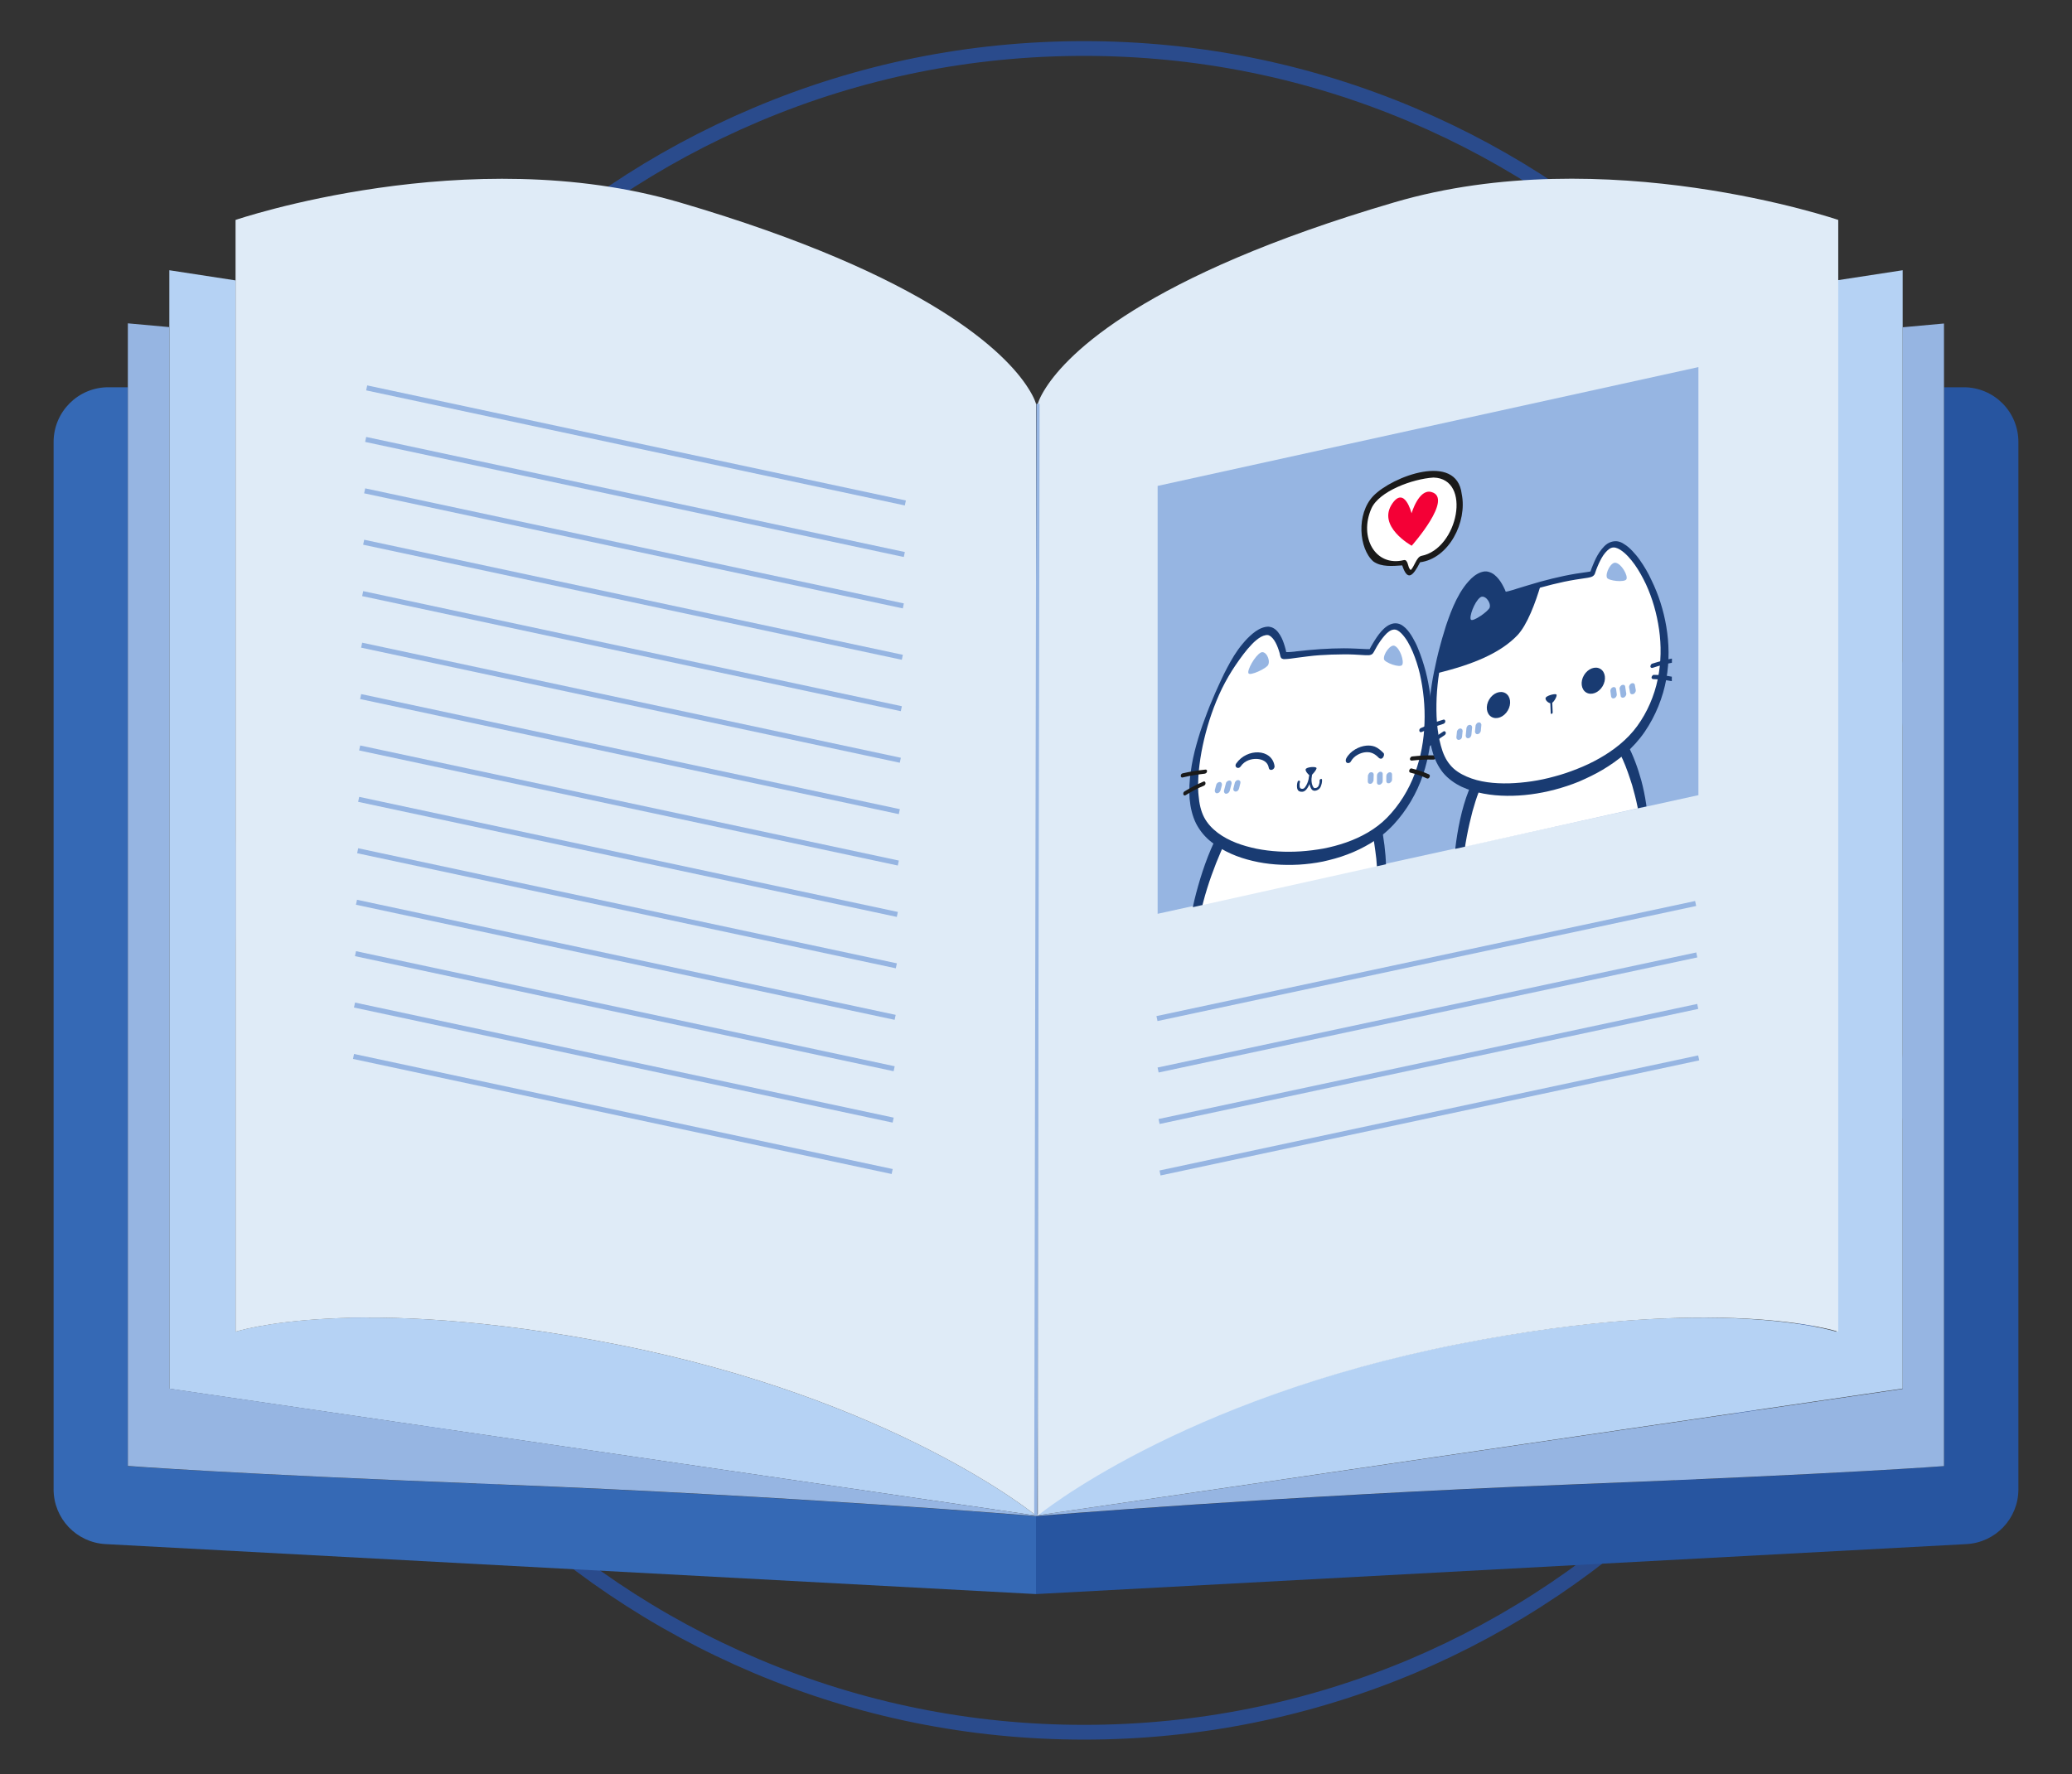 <?xml version="1.0" encoding="utf-8"?>
<!-- Generator: Adobe Illustrator 28.0.0, SVG Export Plug-In . SVG Version: 6.00 Build 0)  -->
<svg version="1.1" id="Layer_1" xmlns="http://www.w3.org/2000/svg" xmlns:xlink="http://www.w3.org/1999/xlink" x="0px" y="0px"
	 viewBox="0 0 1264 1082.7" style="enable-background:new 0 0 1264 1082.7;" xml:space="preserve">
<rect x="0" y="0" width="1264" height="1082.7" fill="#333333" stroke="none"/>
<style type="text/css">
	.st0{fill:none;stroke:#2A4B8C;stroke-width:9;stroke-miterlimit:10;}
	.st1{fill:#2755A0;}
	.st2{fill:#3569B5;}
	.st3{fill:#B5D2F4;}
	.st4{fill:#96B5E2;}
	.st5{fill:#DFEBF7;}
	.st6{clip-path:url(#SVGID_00000036934957714148720700000006507766678983692425_);fill:#FFFFFF;}
	.st7{clip-path:url(#SVGID_00000036934957714148720700000006507766678983692425_);fill:#193B72;}
	.st8{clip-path:url(#SVGID_00000036934957714148720700000006507766678983692425_);}
	.st9{fill:#FFFFFF;}
	.st10{fill:#193B72;}
	.st11{fill:#1A1A1A;}
	.st12{clip-path:url(#SVGID_00000036934957714148720700000006507766678983692425_);fill:#96B5E2;}
	.st13{clip-path:url(#SVGID_00000036934957714148720700000006507766678983692425_);fill:none;}
	.st14{fill:#F40036;}
</style>
<path class="st0" d="M661.3,1057c-69.3,0-136.6-13.6-200-40.4c-61.2-25.9-116.1-62.9-163.3-110.1c-47.2-47.2-84.2-102.1-110.1-163.3
	c-26.8-63.3-40.4-130.6-40.4-200c0-69.3,13.6-136.6,40.4-200C213.8,282,250.8,227.1,298,179.9S400.1,95.9,461.3,70
	c63.3-26.8,130.6-40.4,200-40.4c69.3,0,136.6,13.6,200,40.4c61.2,25.9,116.1,62.9,163.3,110.1c47.2,47.2,84.2,102.1,110.1,163.3
	c26.8,63.3,40.4,130.6,40.4,200c0,69.3-13.6,136.6-40.4,200c-25.9,61.2-62.9,116.1-110.1,163.3c-47.2,47.2-102.1,84.2-163.3,110.1
	C797.9,1043.4,730.6,1057,661.3,1057z"/>
<g>
	<path class="st1" d="M1197.9,236.3h-12v658.3c0,0-58.1,4.7-227.2,11.3c-179,7-326.7,19.3-326.7,19.3v47.5l567.7-30.5
		c17.7-1,31.6-15.6,31.6-33.4V269.7C1231.3,251.2,1216.4,236.3,1197.9,236.3z"/>
	<path class="st2" d="M78,894.6V236.3H66.1c-18.5,0-33.4,15-33.4,33.4v639.1c0,17.8,13.9,32.4,31.6,33.4L632,972.7v-47.5
		c0,0-147.7-12.3-326.8-19.3C136.2,899.2,78,894.6,78,894.6z"/>
	<path class="st3" d="M632,924.8c0,0-86.2-71.1-256.1-104.5c-160.4-31.5-232.2-7.7-232.2-7.7V171.1l-40.4-6.2v34.7v647.8L632,924.8z
		"/>
	<path class="st4" d="M1185.9,894.6V236.3v-38.9l-25.2,2.3v647.8L632,924.8l-528.7-77.5V199.6L78,197.3v38.9v658.3
		c0,0,58.2,4.7,227.2,11.3c179,7,326.7,19.3,326.8,19.3c0,0,147.7-12.3,326.7-19.3C1127.8,899.2,1185.9,894.6,1185.9,894.6z"/>
	<path class="st3" d="M888.1,820.3C718.2,853.7,632,924.8,632,924.8l528.7-77.5V199.6v-34.7l-40.4,6.2v641.5
		C1120.3,812.7,1048.5,788.8,888.1,820.3z"/>
	<path class="st5" d="M633.1,924.8c0,0,86.2-71.1,256.1-104.5c160.4-31.5,232.2-7.7,232.2-7.7V171.1v-36.9
		c0,0-142.1-48.6-270.9-10.7c-153.3,45-199.1,92.5-212.3,112.8c-4.2,6.4-5.1,10.1-5.1,10.1v0v0.4V924.8z"/>
	<path class="st5" d="M375.9,820.3C545.8,853.7,632,924.8,632,924.8V246.8v-0.4v0c0,0-0.9-3.7-5.1-10.1
		C613.8,216,568,168.5,414.6,123.5c-128.8-37.8-270.9,10.7-270.9,10.7v36.9v641.5C143.7,812.7,215.5,788.8,375.9,820.3z"/>
	<g>
		<g>
			
				<rect x="386.6" y="104" transform="matrix(0.209 -0.978 0.978 0.209 40.856 594.561)" class="st4" width="3.1" height="336"/>
			
				<rect x="385.9" y="135.4" transform="matrix(0.209 -0.978 0.978 0.209 9.666 618.771)" class="st4" width="3.1" height="336"/>
			
				<rect x="385.3" y="166.8" transform="matrix(0.209 -0.978 0.978 0.209 -21.524 642.982)" class="st4" width="3.1" height="336"/>
			
				<rect x="384.7" y="198.2" transform="matrix(0.209 -0.978 0.978 0.209 -52.714 667.192)" class="st4" width="3.1" height="336"/>
			
				<rect x="384.1" y="229.6" transform="matrix(0.209 -0.978 0.978 0.209 -83.904 691.403)" class="st4" width="3.1" height="336"/>
			
				<rect x="383.4" y="261" transform="matrix(0.209 -0.978 0.978 0.209 -115.094 715.613)" class="st4" width="3.1" height="336"/>
			
				<rect x="382.8" y="292.4" transform="matrix(0.209 -0.978 0.978 0.209 -146.283 739.823)" class="st4" width="3.1" height="336"/>
			
				<rect x="382.2" y="323.8" transform="matrix(0.209 -0.978 0.978 0.209 -177.473 764.034)" class="st4" width="3.1" height="336"/>
			
				<rect x="381.6" y="355.2" transform="matrix(0.209 -0.978 0.978 0.209 -208.663 788.244)" class="st4" width="3.1" height="336"/>
			
				<rect x="381" y="386.6" transform="matrix(0.209 -0.978 0.978 0.209 -239.853 812.454)" class="st4" width="3.1" height="336"/>
			
				<rect x="380.3" y="417.9" transform="matrix(0.209 -0.978 0.978 0.209 -271.043 836.665)" class="st4" width="3.1" height="336"/>
			
				<rect x="379.7" y="449.3" transform="matrix(0.209 -0.978 0.978 0.209 -302.233 860.875)" class="st4" width="3.1" height="336"/>
			
				<rect x="379.1" y="480.7" transform="matrix(0.209 -0.978 0.978 0.209 -333.423 885.086)" class="st4" width="3.1" height="336"/>
			
				<rect x="378.5" y="512.1" transform="matrix(0.209 -0.978 0.978 0.209 -364.613 909.296)" class="st4" width="3.1" height="336"/>
		</g>
	</g>
	
		<rect x="702.2" y="584.4" transform="matrix(0.978 -0.209 0.209 0.978 -103.413 195.235)" class="st4" width="336" height="3.1"/>
	
		<rect x="702.9" y="615.8" transform="matrix(0.978 -0.209 0.209 0.978 -109.973 196.061)" class="st4" width="336" height="3.1"/>
	
		<rect x="703.5" y="647.2" transform="matrix(0.978 -0.209 0.209 0.978 -116.534 196.888)" class="st4" width="336" height="3.1"/>
	
		<rect x="704.1" y="678.6" transform="matrix(0.978 -0.209 0.209 0.978 -123.094 197.715)" class="st4" width="336" height="3.1"/>
	<polygon class="st4" points="1036.1,224 706.2,296.5 706.2,557.6 1036.1,485.2 	"/>
	<g id="Cats_00000043439058334753183500000003604010572455286946_">
		<defs>
			<polygon id="SVGID_1_" points="1019.5,488.7 709.5,557.6 710.5,380.5 1020.4,311.6 			"/>
		</defs>
		<clipPath id="SVGID_00000026881627249046576830000011094695412431315617_">
			<use xlink:href="#SVGID_1_"  style="overflow:visible;"/>
		</clipPath>
		<path style="clip-path:url(#SVGID_00000026881627249046576830000011094695412431315617_);fill:#FFFFFF;" d="M756.4,495.4
			c-16.7,14.5-35.8,79.4-26.9,94.7c8.9,15.3,83.5,21.6,102.4-6.4s10.3-87.3,0.1-97.1C821.8,476.7,773.1,481,756.4,495.4z"/>
		<path style="clip-path:url(#SVGID_00000026881627249046576830000011094695412431315617_);fill:#193B72;" d="M758,498.1
			c-5.7,5.4-9.7,13.9-13.1,21.3c-8.1,18.6-15.9,43.3-14.9,62.2c0.2,2.2,0.6,4.5,1.5,6.3c5.4,9.5,32,12.6,43,12.7
			c15.2,0.3,44.7-1.6,56.1-18.5c11.1-16.6,10.6-40.9,9-58.1c-1.4-11.7-3.1-23.8-8.7-33c-1.8-2.8-4.7-3.7-7.7-4.6
			C807.5,482.3,773.4,485.7,758,498.1L758,498.1z M754.8,492.8c13.1-10.6,33.5-13.8,47.7-14.9c10-0.5,27.9-0.7,33.5,8.1
			c2.3,3.4,3.6,7.3,4.9,11.4c2.3,7.8,3.6,16.1,4.3,24.6c1.4,18.7-0.5,44.2-11.5,62.2c-16,24.3-62.7,23.3-82.9,19.2
			c-7.9-1.7-21.7-4.9-24.7-13.6c-0.7-2-1.2-4.3-1.4-6.6c-0.7-8.8,0.6-17.7,2.3-26.7C730.9,537.7,740.1,506.5,754.8,492.8
			L754.8,492.8z"/>
		<g style="clip-path:url(#SVGID_00000026881627249046576830000011094695412431315617_);">
			<path class="st9" d="M732.9,502.1c16.5,28,85.6,30.1,115.2-1c17.8-18.8,23.5-43.4,23.1-65.3c-0.6-26.8-10.3-49.7-18.1-53
				c-6.5-2.8-13.2,8.2-16.6,14.8c-0.5,1-4.8,0-15.1-0.1c-3.2,0-7.1,0-11.6,0.3c-1.5,0.1-2.9,0.2-4.3,0.3c-14,1-22.3,3-22.5,1.7
				c-1.6-7.8-5-14.8-9.8-14.7c-11,0.3-27.4,26.4-37.1,55C728.2,463.3,724.9,488.4,732.9,502.1z"/>
			<path class="st10" d="M863.1,472c3.7-10,5.6-20.5,5.9-30.8c0.4-10.3-0.7-20.4-2.8-29.9c-1.1-4.7-2.6-9.3-4.4-13.6
				c-1.8-4.2-4-8.3-7-11.3c-1.5-1.5-3.1-2.5-4.8-2.2c-1.7,0.2-3.7,1.7-5.3,3.6c-1.7,1.9-3.2,4.1-4.6,6.4c-0.7,1.2-1.3,2.4-2,3.6
				L838,398l-0.1,0.1c0,0-0.1,0.2-0.3,0.5c-0.7,0.8-1.2,0.9-1.5,1c-0.6,0.2-0.9,0.2-1.3,0.2c-0.7,0-1.3,0-1.9,0
				c-4.7-0.3-9.2-0.6-13.8-0.5c-4.6,0-9.3,0.2-14,0.5c-4.7,0.3-9.4,1-14.2,1.6l-3.6,0.5c-1.2,0.1-2.4,0.3-3.8,0.3
				c-0.4,0-0.7,0-1.4-0.3c-0.2-0.1-0.4-0.2-0.6-0.5c-0.1-0.2-0.2-0.3-0.3-0.6l-0.1-0.3l-0.1-0.4c-0.1-0.6-0.3-1.1-0.4-1.7
				c-0.3-1.1-0.7-2.2-1.1-3.3c-0.8-2.1-1.8-4.1-3.1-5.6c-0.6-0.7-1.3-1.3-2.1-1.7c-0.4-0.2-0.7-0.3-1.1-0.3c-0.2,0-0.3,0-0.5,0
				l-0.7,0.1c-1.8,0.3-3.8,1.5-5.6,3c-1.9,1.5-3.6,3.5-5.4,5.5c-1.7,2-3.3,4.2-4.9,6.4c-1.6,2.2-3.1,4.5-4.6,6.8
				c-2.9,4.7-5.6,9.6-7.8,14.6c-4.5,10.1-7.8,20.7-10,31.1c-1.1,5.2-1.9,10.5-2.4,15.6c-0.2,2.6-0.4,5.1-0.4,7.6c0,2.5,0,5,0.3,7.4
				c0.4,4.8,1.4,9.4,3.4,13.2c2,3.8,5,6.9,8.3,9.4c6.8,5.1,15.1,7.9,23.7,9.7c8.6,1.7,17.7,2.2,26.9,1.6c4.6-0.3,9.2-0.9,13.8-1.7
				c4.6-0.9,9.2-2.1,13.8-3.7c9.1-3.2,18.1-8,25.2-15.3C853.6,491.3,859.4,482,863.1,472z M836.5,514.3c-4.8,2.9-9.7,5.3-14.6,7.1
				c-4.9,1.9-9.9,3.2-14.8,4.3c-4.9,1-9.8,1.6-14.7,1.9c-9.7,0.5-19.2-0.1-28.3-2.3c-9-2.1-17.7-5.7-25.1-11.5
				c-3.7-2.9-6.9-6.6-9.3-11.2c-2.3-4.6-3.5-9.8-4-15.2c-0.2-2.7-0.2-5.4-0.1-8.2c0.1-2.7,0.4-5.5,0.8-8.2c0.7-5.5,1.9-11,3.4-16.4
				c1.5-5.4,3.2-10.8,5.2-16c1.9-5.3,4-10.5,6.3-15.7c1.2-2.6,2.3-5.2,3.5-7.7c1.2-2.6,2.4-5.1,3.8-7.7c2.7-5.1,5.6-10.1,9.4-14.6
				c1.9-2.3,3.9-4.4,6.2-6.3c2.3-1.9,5-3.6,8.1-4.1c0.4,0,0.8-0.1,1.1-0.1c0.4,0,0.8,0,1.2,0.1c0.8,0.1,1.5,0.4,2.1,0.7
				c1.3,0.7,2.2,1.6,3,2.6c1.6,2,2.7,4.4,3.5,6.8c0.4,1.2,0.8,2.5,1.1,3.7c0.1,0.6,0.3,1.3,0.4,1.9l0.1,0.5c0,0,0.1,0.2,0-0.1
				c-0.1-0.2-0.1-0.3-0.2-0.4c-0.2-0.2-0.3-0.2-0.3-0.3c-0.2-0.1,0.1,0,0.2,0c0.9,0.1,2.1,0,3.3-0.1c1.2-0.1,2.4-0.2,3.5-0.4
				c4.8-0.5,9.5-1,14.3-1.3c4.8-0.3,9.5-0.5,14.2-0.5c4.7,0,9.4,0.3,14,0.5c0.6,0,1.1,0,1.6,0c0.2,0,0.5-0.1,0.5-0.1
				c0,0-0.2,0-0.6,0.5c-0.1,0.1-0.2,0.4-0.1,0.2l0.1-0.1l0.1-0.2c0.7-1.3,1.3-2.6,2.1-3.8c1.5-2.5,3.1-5,5.1-7.3
				c1-1.1,2.1-2.2,3.4-3.1c1.3-0.9,2.8-1.6,4.3-1.8c1.5-0.2,3,0.1,4.2,0.7c1.2,0.6,2.1,1.4,3,2.2c1.7,1.7,3.1,3.7,4.3,5.8
				c1.2,2.1,2.3,4.2,3.2,6.5c1.9,4.5,3.4,9.2,4.7,14c2.5,9.7,3.8,20,3.7,30.7c-0.1,10.7-1.7,21.9-5.4,32.8
				c-3.7,10.9-9.9,21.5-17.9,30.1C845.9,507.7,841.3,511.3,836.5,514.3z"/>
			<g>
				<g>
					<path class="st10" d="M800.6,470.6c-0.5,3.3-1.1,7,0.5,9.6c0.3,0.5,0.6,0.7,1.1,0.7c0.5,0,1.1-0.2,1.6-0.6c0.6-0.5,0.8-1.3,1-2
						c0.2-0.6,0.3-1.3,0.2-1.9c-0.1-1,1.4-1.6,1.5-0.6c0.1,1.4-0.3,3-0.9,4.4c-0.7,1.4-2.1,2.2-3.3,2.3c-1.4,0.1-2.2-0.6-2.7-1.8
						c-0.6-1.2-0.9-2.8-0.9-4.3c-0.1-1.9,0.2-3.9,0.5-5.9C799.3,469.6,800.8,469.5,800.6,470.6L800.6,470.6z"/>
				</g>
				<g>
					<path class="st10" d="M800.5,470.6c-0.3,3.4-0.8,6.8-2.7,9.9c-0.8,1.3-1.7,2.4-3.1,2.6c-1.3,0.2-2.6-0.2-3.1-1.3
						c-0.6-1.2-0.5-3.3,0-4.8c0.4-1.1,1.8-0.7,1.4,0.3c-0.2,0.6-0.3,1.3-0.2,1.9c0,0.7,0.1,1.5,0.5,1.8c0.4,0.3,1,0.4,1.5,0.3
						c0.6-0.1,0.9-0.4,1.3-0.9c2.2-2.9,2.6-6.6,2.9-9.9C799.1,469.6,800.6,469.5,800.5,470.6L800.5,470.6z"/>
				</g>
				<path class="st10" d="M803.1,468.6c0.4,0.9-2.9,4.6-3.5,4.8c-0.7,0.2-4.2-3.3-2.8-4.4S802.7,467.7,803.1,468.6z"/>
			</g>
			<path class="st4" d="M855.4,405.7c-1.3,2.1-10.7-1.4-11.1-3.4c-0.6-3.2,4-9.4,6.5-8.2C854.1,395.5,856.7,403.6,855.4,405.7z"/>
			<path class="st4" d="M761.6,410.8c0.8,1.9,11.3-3,12.1-5.2c1.4-3.3-1.7-8.9-4.6-7.4C765.5,400.2,760.7,408.9,761.6,410.8z"/>
			<g>
				<path class="st10" d="M841.2,462.5c-2.2-2.3-4.6-3.8-8-3.5c-3.1,0.2-7.2,2.1-9.1,5.6c-0.5,1-1.8,1.3-2.5,0.8
					c-0.8-0.5-0.8-1.7-0.3-2.7c2.5-4.6,7.9-7.3,12.1-7.7c1.8-0.2,3.7,0,5.3,0.6c2,0.8,3.7,2.3,5.3,3.9c0.6,0.6,0.3,2-0.4,2.8
					C842.9,463.2,841.9,463.1,841.2,462.5L841.2,462.5z"/>
			</g>
			<g>
				<path class="st10" d="M774,468.5c-0.6-3.7-3.9-5.2-7.1-5.4c-3.4-0.2-7.5,0.9-10,4.5c-1.5,2.2-4.3,0.4-2.7-1.8
					c6.5-9.3,21.6-9.1,23.3,1.5C777.9,469.7,774.4,470.9,774,468.5L774,468.5z"/>
			</g>
		</g>
		<g style="clip-path:url(#SVGID_00000026881627249046576830000011094695412431315617_);">
			<g>
				<g>
					<path class="st4" d="M849.2,472.5c0,1,0,2,0,2.9c0,0.3,0,0.5-0.1,0.8c0,0.3-0.1,0.5-0.3,0.7c-0.3,0.4-0.7,0.8-1.2,1
						c-0.5,0.1-1,0.1-1.3-0.1c-0.1-0.1-0.2-0.2-0.3-0.3c-0.2-0.2-0.3-0.5-0.3-0.8c0-1,0-2,0-2.9c0-0.3,0-0.5,0.1-0.8
						c0-0.3,0.1-0.5,0.3-0.7c0.3-0.4,0.7-0.8,1.2-1c0.5-0.1,1-0.1,1.3,0.1c0.1,0.1,0.2,0.2,0.3,0.3
						C849.1,471.9,849.2,472.2,849.2,472.5L849.2,472.5z"/>
				</g>
				<g>
					<path class="st4" d="M843.5,472.2c0,1.4,0,2.7,0,4.1c0,0.3,0,0.5-0.1,0.8c0,0.3-0.1,0.5-0.3,0.7c-0.3,0.4-0.7,0.8-1.2,1
						c-0.5,0.1-1,0.1-1.3-0.1c-0.3-0.2-0.6-0.6-0.6-1.1c0-1.4,0-2.7,0-4.1c0-0.3,0-0.5,0.1-0.8c0-0.3,0.1-0.5,0.3-0.7
						c0.3-0.4,0.7-0.8,1.2-1c0.5-0.1,1-0.1,1.3,0.1C843.2,471.3,843.5,471.7,843.5,472.2L843.5,472.2z"/>
				</g>
				<g>
					<path class="st4" d="M838,473.1c0,1-0.1,2.1-0.1,3.1c0,0.3-0.1,0.5-0.3,0.8c-0.1,0.2-0.3,0.5-0.4,0.7c-0.3,0.4-0.9,0.6-1.3,0.6
						c-0.4,0-0.9-0.1-1.2-0.5c-0.1-0.1-0.1-0.3-0.2-0.4c-0.1-0.3-0.1-0.6-0.1-1c0-1,0.1-2.1,0.1-3.1c0-0.3,0.1-0.5,0.3-0.8
						c0.1-0.2,0.3-0.5,0.4-0.7c0.3-0.4,0.9-0.6,1.3-0.6c0.4,0,0.9,0.1,1.2,0.5c0.1,0.1,0.1,0.3,0.2,0.4
						C838,472.4,838.1,472.7,838,473.1L838,473.1z"/>
				</g>
			</g>
			<g>
				<g>
					<path class="st4" d="M742,478.7c-0.3,1-0.5,2-0.8,3c-0.1,0.3-0.2,0.5-0.1,0.8c0,0.3,0,0.5,0.1,0.7c0.2,0.4,0.5,0.8,0.9,0.8
						c0.4,0.1,0.9,0,1.4-0.3c0.1-0.1,0.3-0.2,0.4-0.3c0.2-0.3,0.4-0.6,0.6-0.9c0.3-1,0.5-2,0.8-3c0.1-0.3,0.2-0.5,0.1-0.8
						c0-0.3,0-0.5-0.1-0.7c-0.2-0.4-0.5-0.8-0.9-0.8c-0.4-0.1-0.9,0-1.4,0.3c-0.1,0.1-0.3,0.2-0.4,0.3
						C742.3,478.1,742.1,478.4,742,478.7L742,478.7z"/>
				</g>
				<g>
					<path class="st4" d="M747.9,477.8c-0.4,1.4-0.7,2.8-1.1,4.2c-0.1,0.3-0.2,0.5-0.1,0.8c0,0.3,0,0.5,0.1,0.7
						c0.2,0.4,0.5,0.8,0.9,0.8c0.4,0.1,0.9,0,1.4-0.3c0.4-0.3,0.8-0.7,1-1.2c0.4-1.4,0.7-2.8,1.1-4.2c0.1-0.3,0.2-0.5,0.1-0.8
						c0-0.3,0-0.5-0.1-0.7c-0.2-0.4-0.5-0.8-0.9-0.8c-0.4-0.1-0.9,0-1.4,0.3C748.5,476.8,748,477.3,747.9,477.8L747.9,477.8z"/>
				</g>
				<g>
					<path class="st4" d="M753.2,478c-0.3,1.1-0.5,2.1-0.8,3.2c0,0.3,0,0.5,0,0.7c0,0.2,0.1,0.4,0.3,0.6c0.3,0.3,0.7,0.6,1.2,0.5
						c0.5,0,0.9-0.2,1.3-0.6c0.1-0.1,0.2-0.3,0.3-0.4c0.2-0.3,0.3-0.7,0.4-1c0.3-1.1,0.5-2.1,0.8-3.2c0-0.3,0-0.5,0-0.7
						c0-0.2-0.1-0.4-0.3-0.6c-0.3-0.3-0.7-0.6-1.2-0.5c-0.5,0-0.9,0.2-1.3,0.6c-0.1,0.1-0.2,0.3-0.3,0.4
						C753.4,477.3,753.2,477.6,753.2,478L753.2,478z"/>
				</g>
			</g>
		</g>
		<g style="clip-path:url(#SVGID_00000026881627249046576830000011094695412431315617_);">
			<path class="st11" d="M861.3,461.6c4.7-0.5,9.3-0.8,13.8-0.7c1.5,0,0.9,2.7-0.6,2.6c-4.4-0.1-8.8,0.1-13.2,0.6
				c-0.6,0.1-1.2-0.3-1.2-1C860.2,462.5,860.7,461.7,861.3,461.6L861.3,461.6z"/>
		</g>
		<g style="clip-path:url(#SVGID_00000026881627249046576830000011094695412431315617_);">
			<path class="st11" d="M861.1,468.9c3.7,0.9,7.2,2.1,10.6,3.6c1.3,0.6,0.1,3.1-1.2,2.5c-3.2-1.5-6.6-2.7-10-3.5
				c-0.6-0.1-1-0.6-0.8-1.4C859.8,469.5,860.5,468.7,861.1,468.9L861.1,468.9z"/>
		</g>
		<g style="clip-path:url(#SVGID_00000026881627249046576830000011094695412431315617_);">
			<path class="st11" d="M735.4,469.6c-4.6,0.5-9.3,1.2-14,2.3c-1.5,0.4-1.4,2.9,0.1,2.5c4.5-1.1,9-1.8,13.4-2.3
				c0.6-0.1,1.3-0.5,1.4-1.3C736.5,470.2,736.1,469.5,735.4,469.6L735.4,469.6z"/>
		</g>
		<g style="clip-path:url(#SVGID_00000026881627249046576830000011094695412431315617_);">
			<path class="st11" d="M734.2,476.9c-3.9,1.7-7.8,3.7-11.6,6c-1.4,0.9-0.7,3.2,0.7,2.3c3.6-2.2,7.2-4.2,11-5.7
				c0.6-0.3,1.2-0.8,1.1-1.6C735.4,477.2,734.9,476.6,734.2,476.9L734.2,476.9z"/>
		</g>
		<path style="clip-path:url(#SVGID_00000026881627249046576830000011094695412431315617_);fill:#FFFFFF;" d="M906.1,470
			c-14.6,17.2-23.1,82.5-11.4,95.1c11.7,12.6,88.9,2.7,103.5-27.8c14.6-30.4-4.3-84.5-16.4-91.7S920.7,452.8,906.1,470z"/>
		<path style="clip-path:url(#SVGID_00000026881627249046576830000011094695412431315617_);fill:#193B72;" d="M908.1,472.1
			c-4.9,6.3-7.6,15.2-9.8,22.9c-5.1,19.3-8.9,44.2-4.7,61.8c0.6,2,1.4,4.1,2.6,5.6c7.1,7.8,34.9,5.1,46.1,2.9
			c15.6-2.9,45.4-11,54.1-29.3c8.6-18.1,3.9-40.8-0.7-56.8c-3.4-10.7-7.2-21.8-14.5-29.3c-2.3-2.3-5.4-2.5-8.7-2.7
			C956,446.8,921.7,457.3,908.1,472.1L908.1,472.1z M904,467.9c11.5-12.8,31.8-20.1,46.2-24.1c10.2-2.6,28.4-6.6,35.6,0.6
			c2.9,2.8,4.9,6.1,6.9,9.7c3.7,6.9,6.4,14.4,8.6,22.3c4.6,17.3,7,41.8-1.1,61.2c-12.2,26.3-60,35.3-81.4,35.7
			c-8.3,0.1-23-0.1-27.6-7.6c-1.1-1.7-1.9-3.9-2.5-5.9c-2.2-8.1-2.4-16.8-2.2-25.6C887.2,515.3,891.3,483.9,904,467.9L904,467.9z"/>
		<path style="clip-path:url(#SVGID_00000026881627249046576830000011094695412431315617_);fill:#FFFFFF;" d="M883.5,470.3
			c21.6,22.9,92.6,10.3,117.5-25.4c15-21.5,16.6-45.9,12.5-66.5c-5.1-25.2-18.9-44.7-27.5-46.2c-7.2-1.3-12.1,10.5-14.4,17.5
			c-0.4,1.1-4.9,1-15.4,3.1c-3.3,0.7-7.2,1.5-11.8,2.7c-1.5,0.4-3,0.8-4.4,1.2c-14.1,3.9-22.2,7.5-22.7,6.3
			c-2.9-7-7.6-12.9-12.5-11.8c-11.2,2.6-23.5,30.8-28.5,59.7C872.1,434.8,872.9,459.1,883.5,470.3z"/>
		<path style="clip-path:url(#SVGID_00000026881627249046576830000011094695412431315617_);fill:#193B72;" d="M876.2,410.9
			c22.5-5.4,39.2-12.5,49.5-23.3c5.9-6.2,11-19.7,14.3-31c-14.1,3.9-22.2,7.5-22.7,6.3c-2.9-7-7.6-12.9-12.5-11.8
			C893.6,353.8,881.2,382,876.2,410.9z"/>
		<path style="clip-path:url(#SVGID_00000026881627249046576830000011094695412431315617_);fill:#193B72;" d="M1011.3,414.4
			c2.1-10.2,2.2-20.6,0.8-30.3c-1.4-9.8-4.1-19.1-8-27.6c-2-4.2-4.2-8.2-6.8-11.9c-2.6-3.6-5.5-7-9-9.2c-1.8-1.1-3.6-1.7-5.3-1.1
			c-1.7,0.6-3.4,2.4-4.9,4.5c-1.4,2.1-2.6,4.6-3.6,7c-0.5,1.2-1,2.5-1.4,3.8l-0.1,0.2l0,0.1c0,0-0.1,0.2-0.2,0.5
			c-0.6,0.9-1,1.1-1.3,1.3c-0.6,0.3-0.9,0.4-1.3,0.5c-0.7,0.2-1.3,0.3-1.9,0.4c-4.8,0.7-9.5,1.4-14.2,2.4c-4.7,1-9.5,2.2-14.2,3.5
			c-4.7,1.3-9.5,2.9-14.2,4.5l-3.6,1.2c-1.2,0.4-2.4,0.8-3.8,1.1c-0.4,0-0.7,0.2-1.5,0c-0.2-0.1-0.4-0.1-0.7-0.3
			c-0.2-0.1-0.3-0.3-0.4-0.5l-0.1-0.3l-0.2-0.4c-0.2-0.5-0.5-1-0.7-1.5c-0.5-1-1.1-2-1.7-2.9c-1.2-1.8-2.6-3.5-4.1-4.6
			c-0.8-0.6-1.6-1-2.4-1.1c-0.4-0.1-0.8-0.1-1.2-0.1c-0.2,0-0.4,0.1-0.6,0.1l-0.7,0.2c-1.8,0.7-3.6,2.2-5.2,4
			c-1.7,1.8-3.1,4-4.5,6.3c-1.4,2.3-2.7,4.6-3.9,7.1c-1.3,2.4-2.4,4.9-3.5,7.4c-2.2,5-4.1,10.2-5.5,15.5c-2.9,10.5-4.5,21.2-5,31.5
			c-0.2,5.2-0.2,10.3,0.2,15.2c0.2,2.5,0.5,4.9,0.9,7.3c0.4,2.4,0.9,4.7,1.5,6.9c1.2,4.5,3,8.6,5.7,11.7c2.6,3.2,6.2,5.4,10.1,7.1
			c7.8,3.4,16.8,4.3,25.8,4.1c9.1-0.3,18.4-1.6,27.7-4.2c4.6-1.2,9.3-2.8,13.8-4.6c4.6-1.8,9.1-3.9,13.5-6.4
			c8.7-4.9,17.1-11.4,23.2-19.8C1004.9,434.6,1009.2,424.6,1011.3,414.4z M991.4,459.9c-4.4,3.8-9,7-13.7,9.8
			c-4.7,2.8-9.6,5.1-14.4,7.2c-4.9,2-9.8,3.6-14.7,4.9c-9.8,2.6-19.7,3.9-29.3,3.8c-9.6-0.1-19.1-1.6-27.6-5.5
			c-4.2-2-8.2-4.8-11.4-8.6c-3.1-3.9-5.3-8.5-6.6-13.5c-0.7-2.5-1.2-5.1-1.5-7.7c-0.3-2.6-0.5-5.3-0.6-7.9
			c-0.2-5.3,0.1-10.8,0.7-16.2c0.6-5.4,1.4-10.8,2.5-16.2c1.1-5.4,2.3-10.8,3.8-16.2c0.7-2.7,1.5-5.4,2.3-8c0.8-2.7,1.6-5.4,2.6-8
			c1.9-5.3,4.1-10.7,7.1-15.8c1.5-2.5,3.2-5,5.3-7.3c2-2.3,4.5-4.4,7.5-5.5c0.4-0.1,0.8-0.2,1.1-0.3c0.4-0.1,0.8-0.2,1.2-0.2
			c0.8-0.1,1.6,0,2.3,0.2c1.4,0.4,2.6,1,3.6,1.8c2,1.6,3.5,3.6,4.7,5.7c0.6,1.1,1.2,2.2,1.7,3.3c0.3,0.6,0.5,1.1,0.7,1.7l0.2,0.4
			c0,0,0.1,0.2,0-0.1c-0.1-0.2-0.2-0.3-0.3-0.4c-0.2-0.1-0.3-0.2-0.4-0.2c-0.2,0,0.1,0,0.3,0c0.9-0.1,2.2-0.5,3.3-0.8
			c1.2-0.3,2.4-0.7,3.6-1.1c4.8-1.5,9.6-2.9,14.4-4.3c4.8-1.3,9.6-2.5,14.4-3.5c4.8-1,9.7-1.8,14.4-2.4c0.6-0.1,1.2-0.2,1.7-0.3
			c0.2-0.1,0.5-0.2,0.5-0.2c0,0-0.2,0-0.6,0.6c-0.1,0.2-0.2,0.4-0.1,0.2l0-0.1l0.1-0.3c0.5-1.4,0.9-2.7,1.5-4c1.1-2.7,2.3-5.4,4-7.9
			c0.9-1.3,1.8-2.5,3-3.7c1.1-1.1,2.5-2.1,4.1-2.6c1.5-0.5,3.1-0.6,4.4-0.3c1.3,0.3,2.4,0.8,3.4,1.5c2.1,1.2,3.8,2.8,5.4,4.5
			c1.6,1.7,3.1,3.5,4.4,5.4c2.7,3.8,5.1,7.9,7.1,12.3c4.2,8.6,7.3,18.1,9,28.2c1.7,10.1,2,21,0,32.1c-2,11.1-6.5,22.4-13.2,32.2
			C999.8,451.7,995.7,456.1,991.4,459.9z"/>
		<path style="clip-path:url(#SVGID_00000026881627249046576830000011094695412431315617_);fill:#193B72;" d="M949.5,423.8
			c0.6,0.8-1.6,4.9-3.1,5.3c-1.5,0.4-4.5-2.2-3.3-3.6C944.3,424.2,948.9,423.1,949.5,423.8z"/>
		<path style="clip-path:url(#SVGID_00000026881627249046576830000011094695412431315617_);fill:#96B5E2;" d="M992.2,353.4
			c-1,2.2-11.2,1-11.9-0.9c-1.1-2.9,2.5-9.7,5.3-9.1C989.2,344,993.2,351.2,992.2,353.4z"/>
		<path style="clip-path:url(#SVGID_00000026881627249046576830000011094695412431315617_);fill:#96B5E2;" d="M897.3,378.1
			c1.2,1.6,11-5.3,11.5-7.5c0.8-3.4-3.3-8.1-5.9-6C899.4,367.3,896.1,376.5,897.3,378.1z"/>
		<path style="clip-path:url(#SVGID_00000026881627249046576830000011094695412431315617_);fill:#96B5E2;" d="M997.3,417.8
			c0.2,0.9,0.3,1.8,0.5,2.8c0.1,0.2,0.1,0.5,0.1,0.8c0,0.3-0.1,0.5-0.2,0.8c-0.2,0.5-0.6,0.9-1,1.2c-0.4,0.2-1,0.3-1.4,0.2
			c-0.1-0.1-0.2-0.1-0.4-0.2c-0.2-0.2-0.4-0.4-0.5-0.7c-0.2-0.9-0.3-1.8-0.5-2.8c-0.1-0.2-0.1-0.5-0.1-0.8c0-0.3,0.1-0.5,0.2-0.8
			c0.2-0.5,0.6-0.9,1-1.2c0.4-0.2,1-0.3,1.4-0.2c0.1,0.1,0.2,0.1,0.4,0.2C997,417.2,997.2,417.5,997.3,417.8L997.3,417.8z"/>
		<path style="clip-path:url(#SVGID_00000026881627249046576830000011094695412431315617_);fill:#96B5E2;" d="M991.4,418.8
			c0.2,1.3,0.4,2.6,0.6,3.9c0.1,0.2,0.1,0.5,0.1,0.8c0,0.3-0.1,0.5-0.2,0.8c-0.2,0.5-0.6,0.9-1,1.2c-0.4,0.2-1,0.3-1.4,0.2
			c-0.4-0.2-0.8-0.5-0.8-0.9c-0.2-1.3-0.4-2.6-0.6-3.9c-0.1-0.2-0.1-0.5-0.1-0.8c0-0.3,0.1-0.5,0.2-0.8c0.2-0.5,0.6-0.9,1-1.2
			c0.4-0.2,1-0.3,1.4-0.2C990.9,418,991.3,418.3,991.4,418.8L991.4,418.8z"/>
		<path style="clip-path:url(#SVGID_00000026881627249046576830000011094695412431315617_);fill:#96B5E2;" d="M985.9,420.7
			c0.1,1,0.3,2,0.4,3c0,0.3,0,0.5-0.1,0.8c-0.1,0.3-0.2,0.5-0.3,0.7c-0.3,0.4-0.8,0.8-1.2,0.9c-0.5,0.1-0.9,0.1-1.3-0.2
			c-0.1-0.1-0.2-0.2-0.3-0.3c-0.2-0.3-0.3-0.6-0.3-0.9c-0.1-1-0.3-2-0.4-3c0-0.3,0-0.5,0.1-0.8c0.1-0.3,0.2-0.5,0.3-0.7
			c0.3-0.4,0.8-0.8,1.2-0.9c0.5-0.1,0.9-0.1,1.3,0.2c0.1,0.1,0.2,0.2,0.3,0.3C985.8,420.1,985.9,420.4,985.9,420.7L985.9,420.7z"/>
		<path style="clip-path:url(#SVGID_00000026881627249046576830000011094695412431315617_);fill:#96B5E2;" d="M888.8,446.4
			c-0.1,1-0.2,2-0.3,3c-0.1,0.3-0.1,0.5,0,0.8c0,0.3,0.1,0.5,0.2,0.7c0.2,0.3,0.7,0.6,1.1,0.6c0.5,0,1-0.2,1.4-0.5
			c0.1-0.1,0.2-0.3,0.3-0.4c0.2-0.3,0.4-0.6,0.4-1c0.1-1,0.2-2,0.3-3c0.1-0.3,0.1-0.5,0-0.8c0-0.3-0.1-0.5-0.2-0.7
			c-0.2-0.3-0.7-0.6-1.1-0.6c-0.5,0-1,0.2-1.3,0.5c-0.1,0.1-0.2,0.3-0.3,0.4C889,445.7,888.8,446,888.8,446.4L888.8,446.4z"/>
		<path style="clip-path:url(#SVGID_00000026881627249046576830000011094695412431315617_);fill:#96B5E2;" d="M894.6,444.2
			c-0.1,1.4-0.3,2.8-0.4,4.2c-0.1,0.3-0.1,0.5,0,0.8c0,0.3,0.1,0.5,0.2,0.7c0.2,0.3,0.7,0.6,1.1,0.6c0.5,0,1-0.2,1.3-0.5
			c0.3-0.3,0.7-0.9,0.8-1.4c0.1-1.4,0.3-2.8,0.4-4.2c0.1-0.3,0.1-0.5,0-0.8c0-0.3-0.1-0.5-0.2-0.7c-0.2-0.3-0.7-0.6-1.1-0.6
			c-0.5,0-1,0.2-1.4,0.5C895.1,443.2,894.7,443.7,894.6,444.2L894.6,444.2z"/>
		<path style="clip-path:url(#SVGID_00000026881627249046576830000011094695412431315617_);fill:#96B5E2;" d="M900.1,443.3
			c-0.1,1.1-0.2,2.1-0.3,3.2c0,0.3,0.1,0.5,0.2,0.7c0.1,0.2,0.2,0.4,0.4,0.5c0.3,0.3,0.8,0.4,1.3,0.2c0.5-0.1,0.9-0.4,1.2-0.9
			c0.1-0.2,0.2-0.3,0.3-0.5c0.2-0.3,0.2-0.7,0.2-1c0.1-1.1,0.2-2.1,0.3-3.2c0-0.3-0.1-0.5-0.2-0.7c-0.1-0.2-0.2-0.4-0.4-0.5
			c-0.3-0.3-0.8-0.4-1.3-0.2c-0.5,0.1-0.9,0.4-1.2,0.9c-0.1,0.2-0.2,0.3-0.3,0.5C900.2,442.6,900.1,442.9,900.1,443.3L900.1,443.3z"
			/>
		<path style="clip-path:url(#SVGID_00000026881627249046576830000011094695412431315617_);fill:#193B72;" d="M1007.8,405
			c4.7-1.5,9.4-2.7,14-3.5c1.5-0.3,1.3,2.3-0.2,2.6c-4.5,0.8-9,1.9-13.4,3.4c-0.6,0.2-1.2,0-1.4-0.7
			C1006.8,406.1,1007.2,405.2,1007.8,405L1007.8,405z"/>
		<path style="clip-path:url(#SVGID_00000026881627249046576830000011094695412431315617_);fill:#193B72;" d="M1008.8,411.8
			c3.9,0,7.7,0.4,11.5,1.2c1.4,0.3,0.6,2.9-0.8,2.6c-3.5-0.7-7.1-1.1-10.9-1.2c-0.6,0-1.1-0.4-1.1-1.1
			C1007.6,412.7,1008.2,411.8,1008.8,411.8L1008.8,411.8z"/>
		<path style="clip-path:url(#SVGID_00000026881627249046576830000011094695412431315617_);fill:#193B72;" d="M880.6,439.1
			c-4.7,1.4-9.3,3.1-13.9,5.2c-1.5,0.7-0.9,3,0.5,2.4c4.4-1.9,8.8-3.6,13.3-5c0.6-0.2,1.2-0.8,1.2-1.5
			C881.7,439.5,881.2,438.9,880.6,439.1L880.6,439.1z"/>
		<path style="clip-path:url(#SVGID_00000026881627249046576830000011094695412431315617_);fill:#193B72;" d="M880.6,446.3
			c-3.7,2.4-7.4,5.1-10.8,8.1c-1.3,1.1-0.2,3.1,1.1,2c3.3-2.8,6.7-5.5,10.2-7.7c0.6-0.4,1-1,0.9-1.7
			C881.8,446.4,881.2,445.9,880.6,446.3L880.6,446.3z"/>
		
			<ellipse transform="matrix(0.511 -0.859 0.859 0.511 77.308 996.076)" style="clip-path:url(#SVGID_00000026881627249046576830000011094695412431315617_);fill:#193B72;" cx="914.6" cy="430.1" rx="8.4" ry="6.6"/>
		
			<ellipse transform="matrix(0.511 -0.859 0.859 0.511 118.456 1038.627)" style="clip-path:url(#SVGID_00000026881627249046576830000011094695412431315617_);fill:#193B72;" cx="972.5" cy="415.1" rx="8.4" ry="6.6"/>
		<path style="clip-path:url(#SVGID_00000026881627249046576830000011094695412431315617_);fill:#193B72;" d="M946.6,435.6
			c-0.3,0.1-0.6-0.1-0.6-0.5l-0.4-9.5c0-0.4,0.2-0.7,0.6-0.8c0.3-0.1,0.6,0.1,0.6,0.5l0.4,9.5C947.2,435.1,946.9,435.5,946.6,435.6
			C946.6,435.6,946.6,435.6,946.6,435.6z"/>
		<polygon style="clip-path:url(#SVGID_00000026881627249046576830000011094695412431315617_);fill:none;" points="1027.7,487.5 
			705.6,559.1 706.5,376.5 1028.7,304.9 		"/>
	</g>
	<g>
		<path class="st9" d="M886.1,291.8c6.9,7.1,6.2,28.7-3.3,39.5c-7.7,8.8-16.2,9.8-17,10.4c-0.8,0.6-3.5,6.7-5.1,7.4
			c-1.5,0.8-2.9-5.3-3.8-5.5s-12,1.1-17.7-3.3c-6.7-5.2-8.8-25-2.3-34.6C844.4,294.6,877.4,282.8,886.1,291.8z"/>
		<path class="st11" d="M874.5,291.4c-12.8,0.8-33.2,8.3-37.9,18.9c-7.7,17.5,2.4,35.7,19.7,31.5c2.7-0.7,2.5,4.3,3.8,5.5
			c0.2,0.5,1,0.7,0.3,0.7c2.4-1.9,3.6-8.1,6.7-8.8C889.5,334.9,898.1,292,874.5,291.4z M891.7,301.4c3.5,17.1-7.8,39.4-25.4,41.7
			c-4.5,8.8-7.7,11.6-10.9,1.9c-5.8,0.4-12.7,1.1-17.6-2.4c-8.8-7.7-10.6-29,0-40C849.3,290.7,888.6,275.8,891.7,301.4z"/>
	</g>
	<path class="st14" d="M861.2,333c0,0,25.9-29.2,11.9-32.8c-7.6-2-12,13-12,13s-4.2-16.8-11.7-6C839.7,321.2,861.2,333,861.2,333z"
		/>
</g>
<rect x="293.4" y="584.6" transform="matrix(1.953121e-03 -1 1 1.953121e-03 45.715 1217.041)" class="st4" width="678.4" height="2"/>
</svg>

